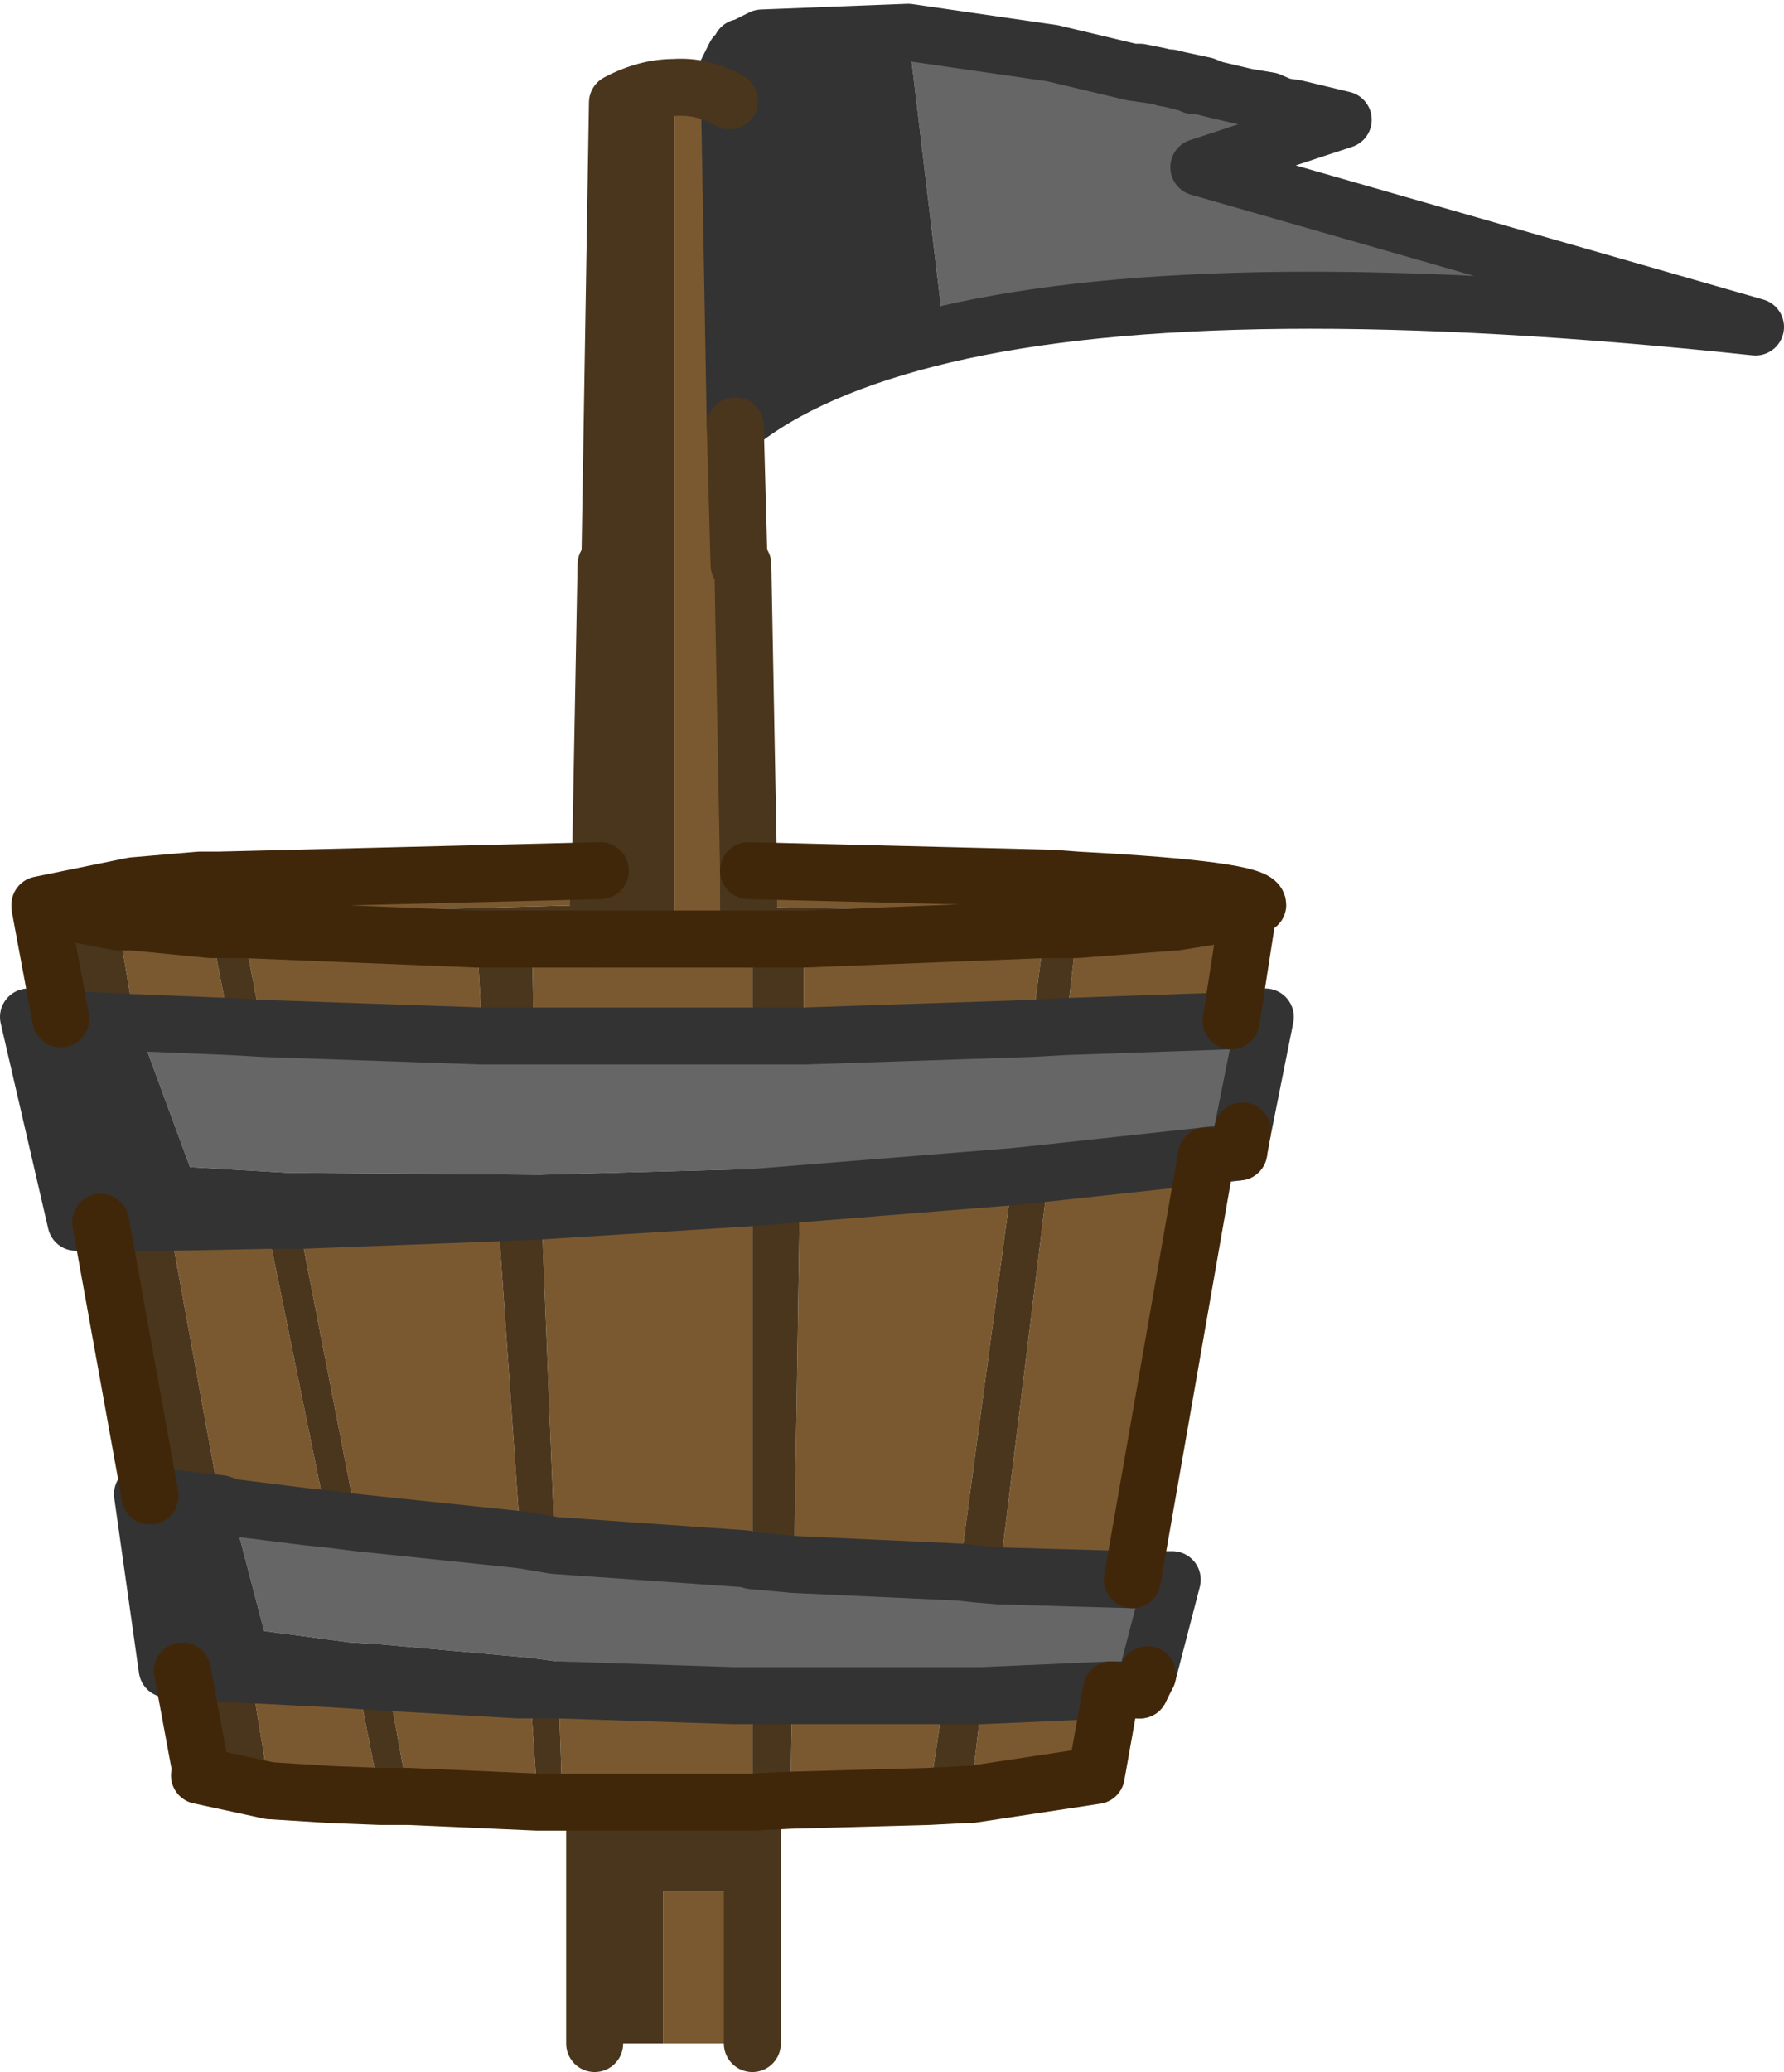 <?xml version="1.0" encoding="UTF-8" standalone="no"?>
<svg xmlns:xlink="http://www.w3.org/1999/xlink" height="54.5px" width="46.95px" xmlns="http://www.w3.org/2000/svg">
  <g transform="matrix(1.0, 0.0, 0.0, 1.0, 23.25, 27.15)">
    <path d="M0.65 -26.3 L4.45 -25.75 6.55 -25.25 7.25 -25.15 8.05 -24.95 8.15 -24.9 8.3 -24.9 8.7 -24.8 9.55 -24.6 10.15 -24.5 10.5 -24.35 10.85 -24.3 12.1 -24.0 8.3 -22.75 22.95 -18.55 Q8.85 -20.05 1.6 -18.35 L0.65 -26.3 M9.15 -0.3 L10.05 -0.4 9.45 2.6 4.4 3.1 -2.15 3.55 -3.5 3.6 -9.05 3.75 -15.65 3.7 -18.25 3.55 -19.65 -0.25 -17.2 -0.15 -16.35 -0.1 -10.55 0.1 -9.2 0.1 -3.5 0.1 -3.45 0.1 -2.1 0.1 3.9 -0.1 4.8 -0.15 9.15 -0.3 M6.55 14.4 L6.85 14.4 7.6 14.4 6.95 16.9 6.1 16.9 2.7 16.9 1.6 16.9 -2.35 16.9 -3.45 16.8 -8.6 16.55 -9.35 16.45 -13.25 16.1 -14.05 16.05 -16.3 15.75 -17.15 12.5 -15.15 12.75 -14.65 12.8 -13.85 12.9 -9.55 13.35 -8.65 13.5 -3.65 13.85 -3.45 13.9 -2.35 14.0 2.0 14.2 2.45 14.25 3.05 14.3 6.55 14.4" fill="#666666" fill-rule="evenodd" stroke="none"/>
    <path d="M1.6 -18.35 Q-2.0 -17.5 -3.9 -15.95 L-4.05 -24.5 -4.05 -24.55 -4.05 -24.65 -4.05 -24.7 -4.15 -25.1 -4.15 -25.2 -3.9 -25.7 -3.8 -25.75 -3.75 -25.8 -3.75 -25.9 -3.7 -25.9 -3.75 -25.8 -3.7 -25.9 -3.65 -25.9 -3.6 -25.95 -3.55 -25.95 -3.5 -26.0 -3.35 -26.05 -3.2 -26.15 0.65 -26.3 1.6 -18.35 M9.45 2.6 L9.35 3.15 8.5 3.25 4.35 3.7 3.4 3.8 -2.2 4.25 -3.45 4.35 -9.0 4.7 -10.15 4.75 -15.4 4.95 -16.25 4.95 -18.8 5.0 -19.75 5.0 -20.6 5.0 -21.25 5.0 -22.5 -0.4 -21.65 -0.35 -19.75 -0.25 -19.7 -0.25 -19.65 -0.25 -18.25 3.55 -15.65 3.7 -9.05 3.75 -3.5 3.6 -2.15 3.55 4.4 3.1 9.45 2.6 M6.95 16.9 L6.75 17.3 6.05 17.3 6.0 17.3 2.6 17.45 1.8 17.45 1.6 17.45 -2.4 17.45 -3.45 17.45 -3.95 17.45 -8.55 17.3 -9.3 17.3 -9.6 17.3 -13.05 17.1 -13.85 17.05 -14.65 17.0 -16.65 16.9 -18.3 16.8 -18.45 16.8 -18.85 16.75 -19.5 12.15 -19.3 12.2 -18.8 12.25 -17.45 12.4 -17.15 12.5 -16.3 15.75 -14.05 16.05 -13.25 16.1 -9.35 16.45 -8.6 16.55 -3.45 16.8 -2.35 16.9 1.6 16.9 2.7 16.9 6.1 16.9 6.95 16.9" fill="#333333" fill-rule="evenodd" stroke="none"/>
    <path d="M-3.9 -15.95 L-3.8 -12.3 -3.7 -12.3 -3.55 -4.25 4.45 -4.05 5.1 -4.0 Q9.85 -3.75 9.85 -3.35 L9.6 -3.2 9.15 -0.3 4.8 -0.15 5.1 -2.7 7.7 -2.9 5.1 -3.1 4.45 -3.15 -3.55 -3.3 -3.5 -2.45 -3.45 -2.45 -3.45 0.1 -3.5 0.1 -9.2 0.1 -9.25 -2.45 -7.5 -2.45 -6.15 -2.45 -5.5 -2.45 -3.5 -2.45 -5.5 -2.45 -5.5 -24.85 Q-4.75 -24.9 -4.05 -24.5 L-3.9 -15.95 M8.5 3.25 L6.55 14.4 3.05 14.3 4.35 3.7 8.5 3.25 M6.0 17.3 L5.6 19.55 2.3 20.05 2.6 17.45 6.0 17.3 M1.2 20.1 L-2.45 20.2 -2.4 17.45 1.6 17.45 1.2 20.1 M-3.45 22.6 L-3.45 26.6 -5.8 26.6 -5.8 22.6 -3.45 22.6 M-7.6 20.25 L-8.45 20.25 -8.55 17.3 -3.95 17.45 -3.45 17.45 -3.45 20.25 -5.8 20.25 -6.15 20.25 -7.6 20.25 M-9.1 20.25 L-12.5 20.1 -13.05 17.1 -9.6 17.3 -9.3 17.3 -9.1 20.25 M-13.25 20.1 L-14.55 20.05 -16.15 19.95 -16.65 16.9 -14.65 17.0 -13.85 17.05 -13.25 20.1 M-22.2 -3.3 L-22.2 -3.35 -19.75 -3.85 -18.0 -4.0 -17.5 -4.0 -7.45 -4.25 -7.5 -3.35 -17.5 -3.1 -18.0 -3.05 -19.75 -2.95 -20.05 -2.9 -19.75 -2.9 -17.7 -2.7 -17.2 -0.15 -19.65 -0.25 -19.7 -0.25 -20.15 -2.9 -20.05 -2.9 -20.15 -2.9 -22.2 -3.3 M4.25 -2.7 L3.9 -0.1 -2.1 0.1 -2.1 -2.45 4.25 -2.7 M7.7 -2.9 L9.6 -3.2 7.7 -2.9 M-16.35 -0.1 L-16.85 -2.7 -10.7 -2.45 -10.55 0.1 -16.35 -0.1 M-3.55 -3.3 L-3.55 -4.25 -3.55 -3.3 M-9.0 4.7 L-3.45 4.35 -3.45 13.9 -3.65 13.85 -8.65 13.5 -9.0 4.7 M-2.2 4.25 L3.4 3.8 2.0 14.2 -2.35 14.0 -2.2 4.25 M-17.45 12.4 L-18.8 5.0 -16.25 4.95 -14.65 12.8 -15.15 12.75 -17.15 12.5 -17.45 12.4 M-13.85 12.9 L-15.4 4.95 -10.15 4.75 -9.55 13.35 -13.85 12.9" fill="#7b5930" fill-rule="evenodd" stroke="none"/>
    <path d="M2.3 20.05 L2.15 20.05 1.2 20.1 1.6 17.45 1.8 17.45 2.6 17.45 2.3 20.05 M-2.45 20.2 L-3.45 20.25 -3.45 22.6 -5.8 22.6 -5.8 26.6 -7.6 26.6 -7.6 20.25 -6.15 20.25 -5.8 20.25 -3.45 20.25 -3.45 17.45 -2.4 17.45 -2.45 20.2 M-8.45 20.25 L-9.1 20.25 -9.3 17.3 -8.55 17.3 -8.45 20.25 M-12.5 20.1 L-13.25 20.1 -13.85 17.05 -13.05 17.1 -12.5 20.1 M-16.15 19.95 L-18.0 19.55 -17.95 19.5 -18.45 16.8 -18.3 16.8 -16.65 16.9 -16.15 19.95 M-19.3 12.2 L-20.6 5.0 -19.75 5.0 -18.8 5.0 -17.45 12.4 -18.8 12.25 -19.3 12.2 M-21.65 -0.35 L-22.2 -3.3 -20.15 -2.9 -19.7 -0.25 -19.75 -0.25 -21.65 -0.35 M-7.45 -4.25 L-7.3 -12.3 -7.2 -12.3 -7.0 -24.45 Q-6.25 -24.85 -5.5 -24.85 L-5.5 -2.45 -6.15 -2.45 -7.5 -2.45 -9.25 -2.45 -9.2 0.1 -10.55 0.1 -10.7 -2.45 -16.85 -2.7 -16.35 -0.1 -17.2 -0.15 -17.7 -2.7 -19.75 -2.9 -20.05 -2.9 -19.75 -2.95 -18.0 -3.05 -17.5 -3.1 -7.5 -3.35 -7.45 -4.25 M3.9 -0.1 L4.25 -2.7 5.1 -2.7 4.25 -2.7 -2.1 -2.45 -2.1 0.1 -3.45 0.1 -3.45 -2.45 -3.5 -2.45 -3.55 -3.3 4.45 -3.15 5.1 -3.1 7.7 -2.9 5.1 -2.7 4.8 -0.15 3.9 -0.1 M-17.7 -2.7 L-17.5 -2.7 -16.85 -2.7 -17.5 -2.7 -17.7 -2.7 M-7.5 -3.35 L-7.5 -2.45 -7.5 -3.35 M-10.7 -2.45 L-9.25 -2.45 -10.7 -2.45 M-3.45 -2.45 L-2.1 -2.45 -3.45 -2.45 M-9.0 4.7 L-8.65 13.5 -9.55 13.35 -10.15 4.75 -9.0 4.7 M-3.45 13.9 L-3.45 4.35 -2.2 4.25 -2.35 14.0 -3.45 13.9 M3.4 3.8 L4.35 3.7 3.05 14.3 2.45 14.25 2.0 14.2 3.4 3.8 M-16.25 4.95 L-15.4 4.95 -13.85 12.9 -14.65 12.8 -16.25 4.95" fill="#4a361c" fill-rule="evenodd" stroke="none"/>
    <path d="M0.65 -26.3 L4.45 -25.75 6.55 -25.25 6.75 -25.25 7.25 -25.15 7.4 -25.1 7.55 -25.1 7.75 -25.05 8.45 -24.9 8.7 -24.8 9.55 -24.6 10.15 -24.5 10.5 -24.35 10.85 -24.3 12.1 -24.0 8.3 -22.75 22.95 -18.55 Q8.85 -20.05 1.6 -18.35 -2.0 -17.5 -3.9 -15.95 L-4.05 -24.5 -4.05 -24.55 -4.05 -24.65 -4.05 -24.7 -4.1 -24.8 -4.15 -24.85 -4.15 -24.9 -4.15 -25.0 -4.15 -25.1 -4.15 -25.2 -3.9 -25.7 -3.8 -25.75 -3.75 -25.8 -3.75 -25.9 -3.7 -25.9 -3.6 -25.95 -3.5 -26.0 -3.2 -26.15 0.65 -26.3 M9.15 -0.3 L10.05 -0.4 9.45 2.6 M9.35 3.15 L8.5 3.25 4.35 3.7 3.4 3.8 -2.2 4.25 -3.45 4.35 -9.0 4.7 -10.15 4.75 -15.4 4.95 -16.25 4.95 -18.8 5.0 -19.75 5.0 -20.6 5.0 -21.25 5.0 -22.5 -0.4 -21.65 -0.35 -19.75 -0.25 -19.7 -0.25 -19.65 -0.25 -17.2 -0.15 -16.35 -0.1 -10.55 0.1 -9.2 0.1 -3.5 0.1 -3.45 0.1 -2.1 0.1 3.9 -0.1 4.8 -0.15 9.15 -0.3 M6.55 14.4 L6.85 14.4 7.6 14.4 6.95 16.9 M6.75 17.3 L6.05 17.3 6.0 17.3 2.6 17.45 1.8 17.45 1.6 17.45 -2.4 17.45 -3.45 17.45 -3.95 17.45 -8.55 17.3 -9.3 17.3 -9.6 17.3 -13.05 17.1 -13.85 17.05 -14.65 17.0 -16.65 16.9 -18.3 16.8 -18.45 16.8 -18.85 16.75 -19.5 12.15 -19.3 12.2 -18.8 12.25 -17.45 12.4 -17.15 12.5 -15.15 12.75 -14.65 12.8 -13.85 12.9 -9.55 13.35 -8.65 13.5 -3.65 13.85 -3.45 13.9 -2.35 14.0 2.0 14.2 2.45 14.25 3.05 14.3 6.55 14.4 M6.55 -25.25 L7.25 -25.15 8.05 -24.95 7.75 -25.05 7.4 -25.1 M8.05 -24.95 L8.15 -24.9 8.3 -24.9 8.45 -24.9 M8.3 -24.9 L8.7 -24.8 M-3.5 -26.0 L-3.35 -26.05 -3.2 -26.15 M-3.6 -25.95 L-3.55 -25.95 -3.5 -26.0 M-3.75 -25.8 L-3.7 -25.9 -3.65 -25.9 -3.6 -25.95 M-4.05 -24.7 L-4.15 -25.1" fill="none" stroke="#333333" stroke-linecap="round" stroke-linejoin="round" stroke-width="1.5"/>
    <path d="M-3.9 -15.95 L-3.8 -12.3 M-3.7 -12.3 L-3.55 -4.25 -3.55 -3.3 -3.5 -2.45 M-3.45 20.25 L-3.45 22.6 -3.45 26.6 M-7.6 26.6 L-7.6 20.25 M-7.45 -4.25 L-7.3 -12.3 M-7.2 -12.3 L-7.0 -24.45 Q-6.25 -24.85 -5.5 -24.85 -4.75 -24.9 -4.05 -24.5 M-7.5 -3.35 L-7.45 -4.25 M-7.5 -2.45 L-7.5 -3.35" fill="none" stroke="#4a361c" stroke-linecap="round" stroke-linejoin="round" stroke-width="1.5"/>
    <path d="M-3.55 -4.25 L4.45 -4.05 5.1 -4.0 Q9.85 -3.75 9.85 -3.35 L9.6 -3.2 9.15 -0.3 M9.45 2.6 L9.35 3.15 M8.5 3.25 L6.55 14.4 M6.95 16.9 L6.75 17.3 M6.0 17.3 L5.6 19.55 2.3 20.05 2.15 20.05 1.2 20.1 -2.45 20.2 -3.45 20.25 -5.8 20.25 -6.15 20.25 -7.6 20.25 -8.45 20.25 -9.1 20.25 -12.5 20.1 -13.25 20.1 -14.55 20.05 -16.15 19.95 -18.0 19.55 -17.95 19.5 -18.45 16.8 M-19.3 12.2 L-20.6 5.0 M-21.65 -0.35 L-22.2 -3.3 -22.2 -3.35 -19.75 -3.85 -18.0 -4.0 -17.5 -4.0 -7.45 -4.25 M5.1 -2.7 L4.25 -2.7 -2.1 -2.45 -3.45 -2.45 -3.5 -2.45 -5.5 -2.45 -6.15 -2.45 -7.5 -2.45 -9.25 -2.45 -10.7 -2.45 -16.85 -2.7 -17.5 -2.7 -17.7 -2.7 -19.75 -2.9 -20.05 -2.9 -20.15 -2.9 -22.2 -3.3 M9.6 -3.2 L7.7 -2.9 5.1 -2.7" fill="none" stroke="#412709" stroke-linecap="round" stroke-linejoin="round" stroke-width="1.5"/>
  </g>
</svg>
